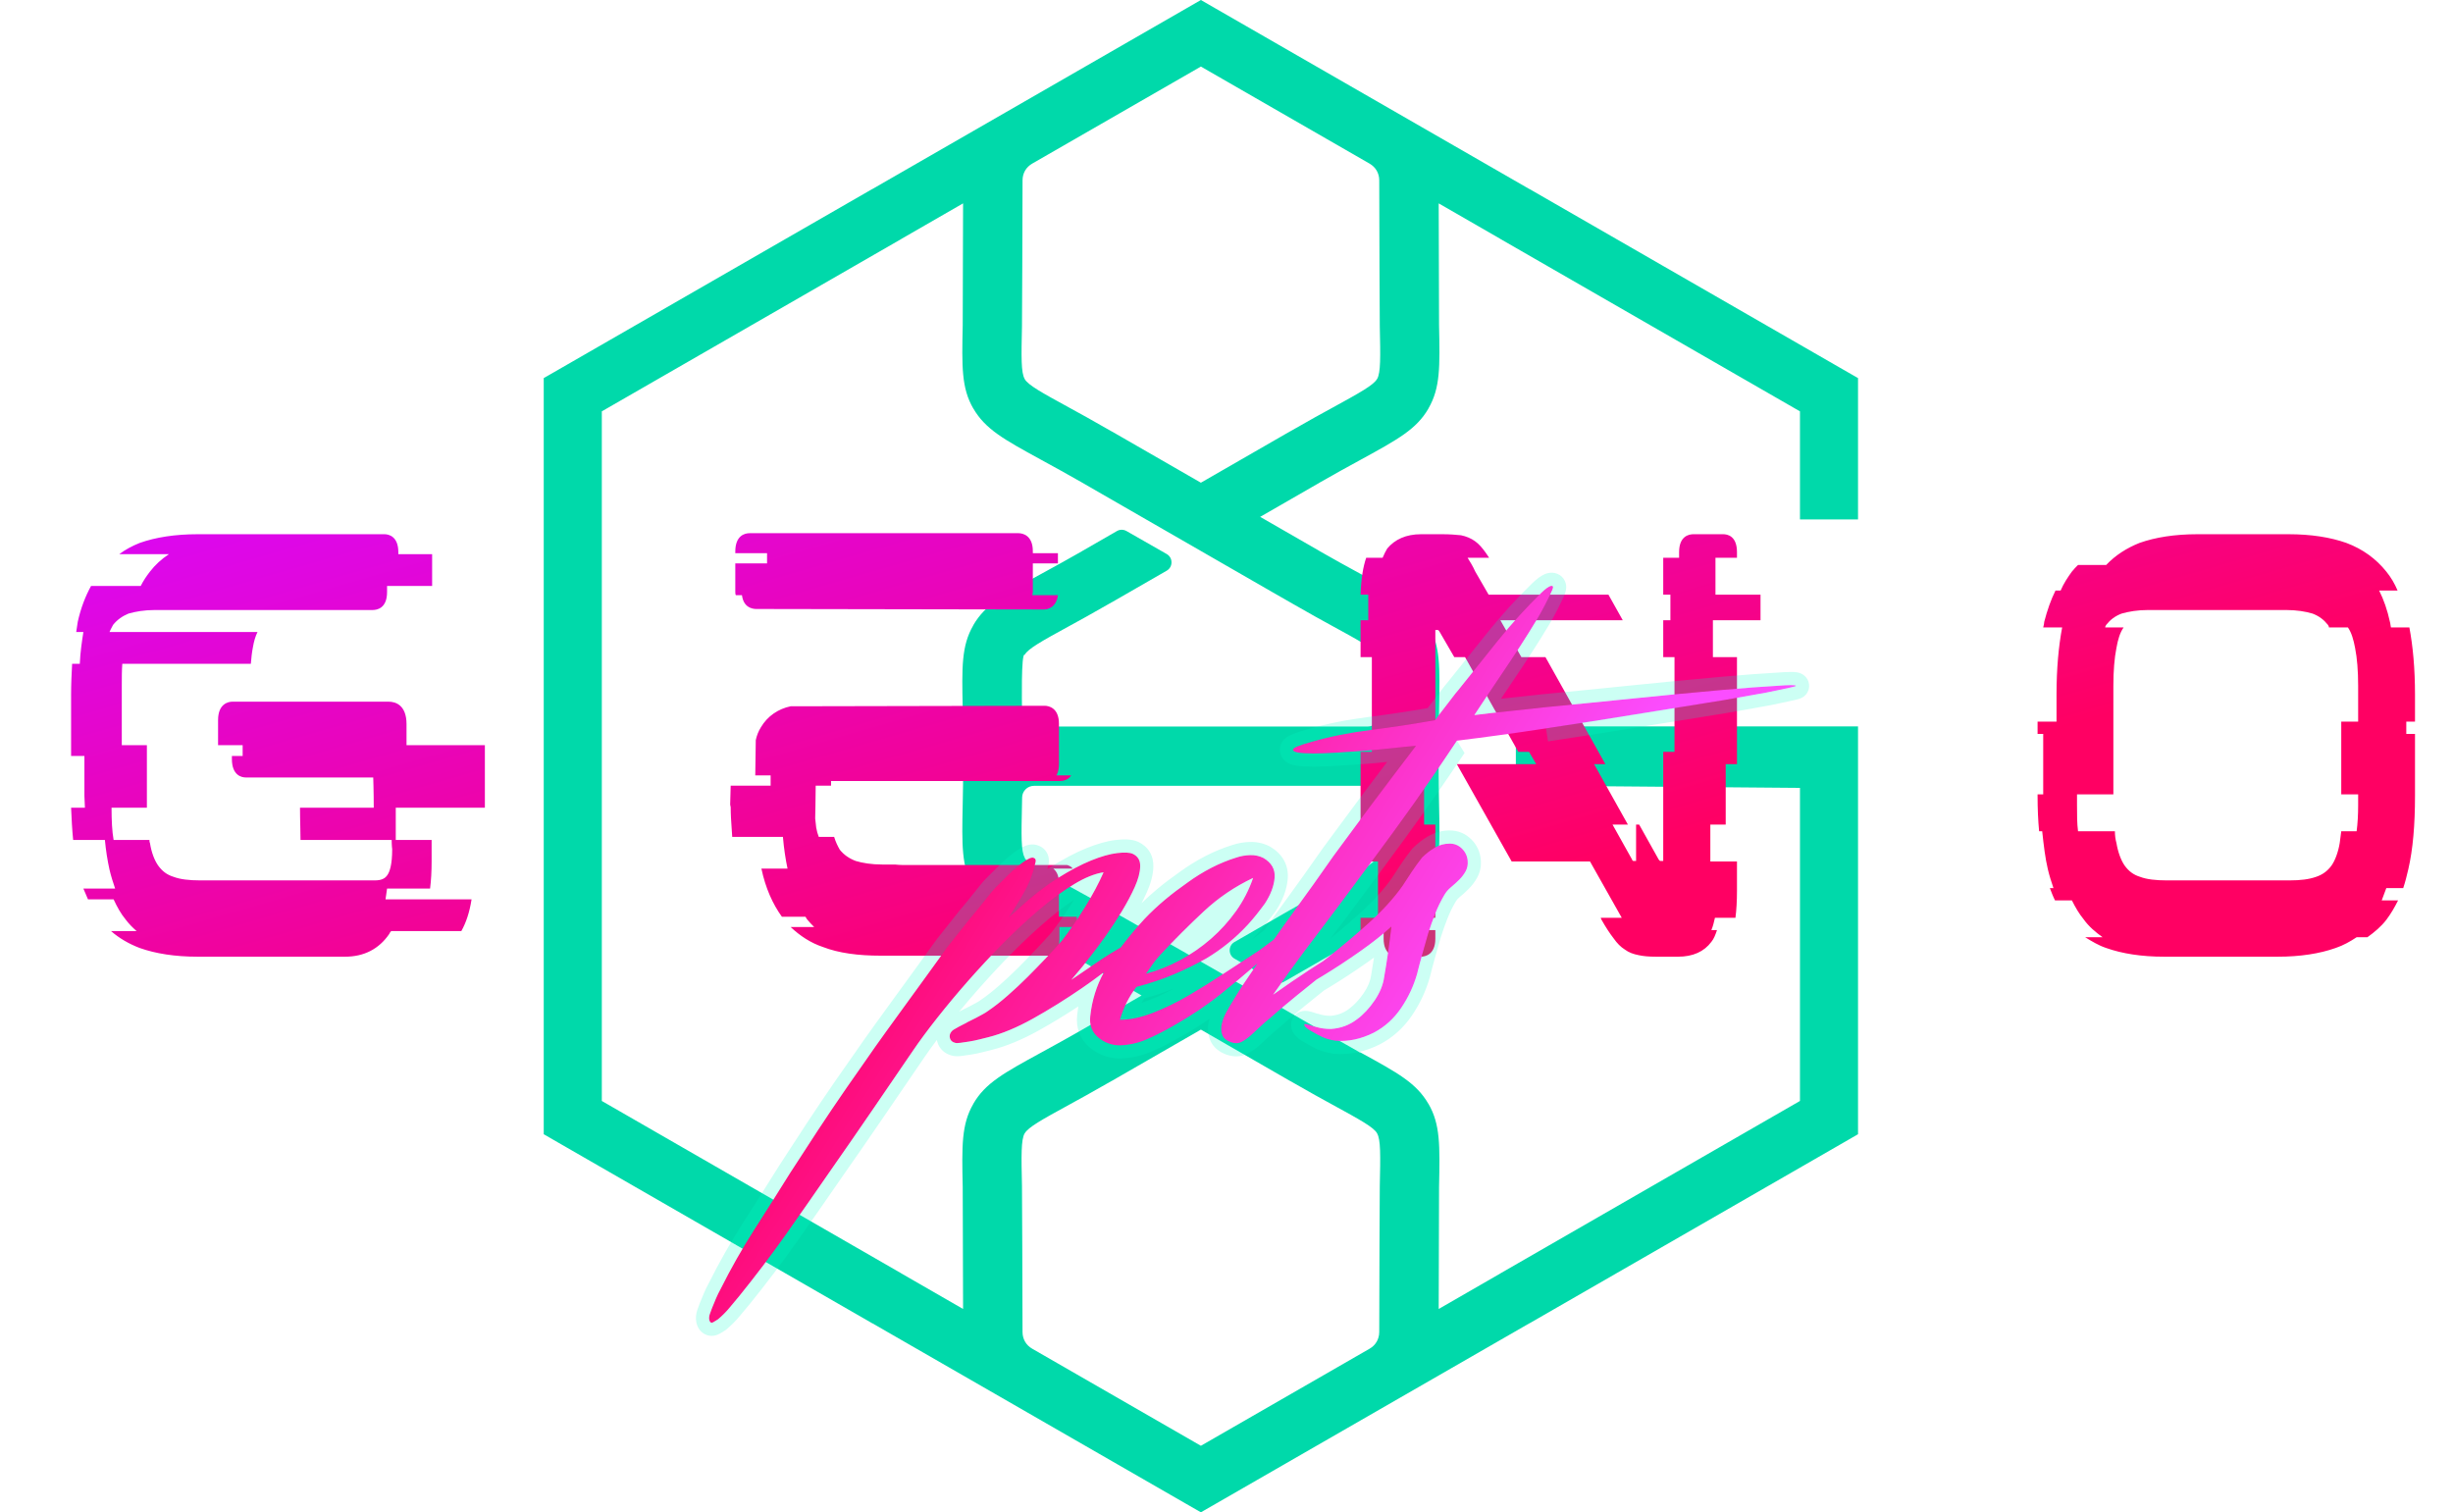 <svg width="3244" height="2000" viewBox="0 0 3244 2000" fill="none" xmlns="http://www.w3.org/2000/svg">
<path fill-rule="evenodd" clip-rule="evenodd" d="M1821.22 501.159L1821.18 501.099C1816.34 509.431 1798.35 519.311 1762.5 538.973C1748.74 546.47 1732.59 555.328 1706.05 570.562H1705.94L1588.13 638.375H1588.12L1470.31 570.562H1470.18C1444.11 555.567 1427.6 546.49 1413.84 538.983C1377.83 519.282 1359.78 509.401 1355.08 501.258V501.099C1350.25 492.748 1350.63 472.322 1351.52 431.568C1351.78 419.185 1352.1 295.842 1352.28 238.375C1352.32 229.03 1356.94 221.047 1365.07 216.36L1588.13 88.021L1811.17 216.36C1819.3 221.047 1823.93 229.03 1824 238.375C1824.15 296.03 1824.46 419.175 1824.72 431.518C1825.59 472.193 1826.02 492.699 1821.22 501.159ZM1681.71 782.543L1708.87 798.074V798.093C1733.32 812.155 1749.14 820.863 1762.39 828.083C1798.43 847.784 1816.46 857.674 1821.18 865.808V865.967C1826.02 874.298 1825.59 894.744 1824.72 935.528L1824.5 945.448C1824.36 953.958 1817.39 960.821 1808.83 960.821H1367.41C1358.87 960.821 1351.88 953.958 1351.72 945.448L1351.52 935.528C1351.49 934.238 1350.23 862.313 1355.08 865.967C1359.92 857.635 1377.9 847.755 1413.77 828.113C1427.49 820.615 1443.66 811.777 1470.18 796.514H1470.31L1542.88 754.758C1546.94 752.375 1549.27 748.362 1549.27 743.666C1549.25 739.009 1546.9 734.977 1542.83 732.633L1489.78 702.327C1485.71 700.022 1481.07 700.022 1477.02 702.356L1431 728.84L1431.03 728.89C1413.97 738.72 1393.31 750.042 1375.97 759.525C1327.32 786.127 1302.95 799.533 1287.16 826.782V826.95C1271.44 854.119 1272 881.806 1273.16 937.057C1273.44 951.098 1273.82 967.672 1273.82 1000.03C1273.82 1032.37 1273.44 1048.96 1273.16 1062.99C1272 1118.36 1271.42 1146.08 1287.16 1173.26H1287.22C1303.16 1200.65 1327.49 1214 1376.03 1240.58C1393.33 1250 1413.57 1261.12 1431.03 1271.13L1431 1271.2L1509.69 1316.52L1431 1361.84H1431.03C1413.97 1371.7 1393.31 1383.01 1375.97 1392.52C1327.32 1419.08 1302.95 1432.47 1287.16 1459.76V1459.9C1271.44 1487.11 1272 1514.8 1273.16 1570.05C1273.31 1577.9 1273.51 1667.17 1273.64 1731.1L1191.95 1684.06L1192.01 1684.02L795.878 1456.01V1000.03V544.008L1192.01 316.039L1191.95 315.99L1273.64 268.96C1273.51 332.008 1273.31 422.064 1273.16 430.039C1272 485.41 1271.42 513.105 1287.16 540.305L1287.22 540.284C1303.16 567.682 1327.49 581.028 1376.03 607.601C1393.33 617.045 1413.57 628.157 1431.03 638.197L1431 638.216C1514.71 686.428 1598.04 734.401 1681.71 782.543ZM1705.94 1429.49H1706.05C1732.12 1444.49 1748.66 1453.57 1762.39 1461.06C1798.43 1480.78 1816.45 1490.64 1821.18 1498.78V1498.92C1826.02 1507.27 1825.59 1527.72 1824.72 1568.47C1824.46 1580.68 1824.15 1702.16 1824 1761.66C1823.93 1770.99 1819.3 1779.01 1811.21 1783.66L1588.13 1912.03L1365.07 1783.66C1356.94 1779.01 1352.3 1770.99 1352.25 1761.66C1352.08 1702.16 1351.78 1580.71 1351.52 1568.54C1350.63 1527.87 1350.25 1507.34 1355.03 1498.89L1355.08 1498.92C1359.92 1490.61 1377.9 1480.71 1413.77 1461.06C1427.49 1453.57 1443.66 1444.71 1470.18 1429.49H1470.31L1588.13 1361.66L1705.94 1429.49ZM2437.95 488.985L2022.66 249.964H2022.48L1607.17 10.982L1588.13 0L1569.06 10.982L1153.76 249.964H1153.59L738.273 488.985L719.074 500.018V522.012V1000.03V1478.05V1500L738.273 1511.09L1153.59 1750.08H1153.76L1569.06 1989.06L1588.13 2000L1607.17 1989.06L2022.48 1750.08H2022.66L2437.95 1511.09L2457.17 1500V1478.05V1041.98V960.668H2004.65V1038.83L2380.39 1041.98V1456.01L1984.24 1684.02L1984.28 1684.06L1902.62 1731.1C1902.73 1667.17 1902.94 1577.83 1903.09 1569.98C1904.25 1514.62 1904.82 1486.93 1889.07 1459.76H1889C1873.08 1432.37 1848.77 1419.01 1800.23 1392.44L1798.79 1391.68L1798.64 1392.01L1780.73 1381.78L1780.7 1381.75L1779.83 1381.29C1768.12 1374.8 1756.14 1368.11 1745.23 1361.84H1745.27L1680.84 1324.73L1479.11 1209.54L1479.53 1208.86L1470.31 1203.53H1470.18C1444.11 1188.55 1427.6 1179.48 1413.84 1171.96C1408.03 1168.76 1355.08 1141.03 1355.08 1134.05C1350.25 1125.74 1350.63 1105.3 1351.52 1064.51L1351.72 1054.57C1351.88 1046.08 1358.87 1039.24 1367.41 1039.24H1808.83C1817.39 1039.24 1824.35 1046.08 1824.5 1054.57L1824.72 1064.51C1825.59 1105.15 1826.02 1125.63 1821.22 1134.12L1821.18 1134.05C1816.34 1142.4 1798.35 1152.27 1762.5 1171.93C1748.74 1179.44 1732.59 1188.26 1706.05 1203.53H1705.94L1632.62 1245.76C1628.55 1248.09 1626.24 1252.12 1626.24 1256.8C1626.24 1261.49 1628.62 1265.52 1632.66 1267.85L1685.75 1298.13C1689.8 1300.47 1694.42 1300.47 1698.46 1298.13L1745.27 1271.2L1745.23 1271.13C1762.24 1261.34 1782.94 1250 1800.27 1240.54C1848.91 1213.89 1873.29 1200.51 1889.07 1173.26V1173.15C1904.82 1145.93 1904.25 1118.21 1903.09 1062.99C1902.8 1048.88 1902.44 1032.37 1902.44 1000.03C1902.44 967.663 1902.8 951.079 1903.09 937.048C1904.25 881.666 1904.82 853.96 1889.07 826.782H1889C1873.08 799.394 1848.77 786.038 1800.23 759.475C1782.9 750.041 1762.68 738.928 1745.23 728.889L1745.27 728.84L1666.53 683.538L1745.27 638.216L1745.23 638.197C1762.24 628.346 1782.94 617.045 1800.27 607.562C1848.91 580.939 1873.29 567.552 1889.07 540.304V540.156C1904.82 512.946 1904.25 485.242 1903.09 430.008C1902.94 422.055 1902.73 332.057 1902.62 268.97L1984.28 315.99L1984.24 316.039L2380.39 544.008V686.931H2457.17V522.012V500.018L2437.95 488.985Z" fill="#00D9AA"/>
<path fill-rule="evenodd" clip-rule="evenodd" d="M981.204 787.092C983.236 803.346 994.749 805.378 1000.17 805.378L1380.78 806.055C1385.52 806.055 1397.03 803.346 1399.06 787.092H1365.2C1365.2 786.483 1365.34 785.874 1365.49 785.204C1365.67 784.383 1365.88 783.47 1365.88 782.351V745.103H1399.06V731.558H1365.88V728.849C1365.88 707.855 1352.33 705.146 1346.91 705.146H991.362C985.267 705.146 972.4 707.855 972.4 729.527V731.558H1014.39V745.103H972.4V782.351C972.4 783.706 972.4 785.738 973.077 787.092H981.204ZM641.229 985.523H537.612V957.756C537.612 932.021 522.712 927.957 513.908 927.957H307.35C301.932 927.957 288.387 930.666 288.387 952.338V985.523H320.895V999.745H306.673V1003.81C306.673 1025.48 319.54 1028.19 324.958 1028.19H475.983H493.591C493.591 1028.19 494.268 1047.15 494.268 1068.15H396.746C396.746 1076.64 396.947 1085.33 397.13 1093.24V1093.24V1093.24V1093.24V1093.24C397.283 1099.84 397.423 1105.88 397.423 1110.81H517.972C517.972 1118.26 518.649 1123 518.649 1123C518.649 1144 515.263 1152.8 512.554 1156.86C509.168 1162.28 503.75 1164.31 495.623 1164.31H454.311H305.996H264.684C250.462 1164.31 238.272 1162.96 229.468 1159.57C220.663 1156.86 214.568 1152.12 209.15 1144.67C204.41 1137.9 200.346 1127.74 198.314 1114.88C197.637 1113.52 197.637 1112.17 197.637 1110.81H150.23C148.199 1099.3 147.521 1085.08 147.521 1068.15H194.251V1064.08V985.523H161.066V906.963C161.066 896.127 161.066 886.646 161.744 877.842H331.731C332.408 869.715 333.085 862.942 334.44 856.17C335.794 848.043 337.826 841.271 340.535 835.853H144.813C145.738 833.539 146.98 831.225 148.106 829.127L148.106 829.126C148.628 828.154 149.124 827.229 149.553 826.371C154.971 819.599 161.744 814.858 169.87 811.472C179.352 808.763 190.865 806.731 205.087 806.731H264.684H492.914C498.332 806.731 511.877 804.7 511.877 783.028V774.901H571.474V732.912H526.776V730.203C526.776 709.209 513.908 706.5 508.49 706.5H261.298C231.499 706.5 205.764 710.563 184.77 718.013C174.611 722.076 165.807 726.817 157.68 732.912H223.372C213.891 739.007 205.087 747.134 198.314 755.938C193.574 762.034 189.51 768.129 186.124 774.901H120.432C112.982 788.446 106.887 804.022 102.824 822.308C102.146 826.371 101.469 831.112 100.792 835.853H110.273C108.242 848.72 106.21 862.265 105.533 877.842H95.374C94.697 890.709 94.019 904.254 94.019 918.476V999.745H111.628V1052.57C111.628 1055.37 111.809 1058.17 111.983 1060.87C112.147 1063.41 112.305 1065.85 112.305 1068.15H94.019C94.697 1083.72 95.374 1097.27 96.728 1110.81H138.717C140.072 1125.03 142.104 1137.9 144.813 1150.09C146.844 1158.9 149.553 1167.02 152.262 1175.15L152.262 1175.15H110.273L116.368 1189.37H150.23C154.971 1199.53 159.712 1208.33 166.484 1216.46C170.548 1221.88 175.288 1226.62 180.706 1231.36H146.844C157.68 1240.84 170.548 1248.29 184.77 1253.71C205.764 1261.16 231.499 1265.22 261.298 1265.22H456.343C481.401 1265.22 501.041 1255.06 514.586 1235.42C515.263 1234.07 515.94 1232.72 517.294 1231.36H610.076C616.172 1220.52 620.912 1206.98 623.621 1189.37H509.845L511.877 1175.15H568.765C570.119 1164.31 570.796 1152.8 570.796 1139.26V1110.81H523.39V1068.15H641.229V985.523ZM1392.97 1148.74C1397.03 1152.12 1400.42 1157.54 1400.42 1167.7V1212.4H1424.12V1225.94H1401.09V1241.52C1401.09 1256.42 1394.32 1261.84 1388.23 1263.87H1164.74C1134.94 1263.87 1109.2 1260.48 1088.21 1252.36C1071.95 1246.94 1057.73 1237.46 1045.54 1225.94H1076.69L1076.69 1225.94C1073.31 1222.56 1070.6 1219.85 1067.89 1216.46C1067.1 1215.67 1066.54 1214.64 1066.07 1213.79C1065.74 1213.19 1065.46 1212.68 1065.18 1212.4H1034.03C1021.84 1195.47 1012.36 1174.47 1006.94 1148.74H1041.48C1038.77 1135.87 1036.74 1122.33 1035.38 1106.75H968.336C968.131 1103.06 967.865 1099.31 967.592 1095.48V1095.48V1095.48C966.964 1086.65 966.305 1077.39 966.305 1067.47L965.627 1064.08L966.305 1039.02H1019.13V1025.48H998.812L999.489 978.75C1000.84 972.655 1002.88 967.237 1006.26 961.819C1015.07 946.92 1029.29 937.439 1045.54 934.053L1381.45 933.375C1386.87 933.375 1400.42 936.084 1400.42 957.079V1010.58C1400.42 1017.35 1399.06 1022.09 1397.03 1025.48H1416.67C1412.61 1031.58 1405.83 1032.93 1401.77 1032.93H1099.04V1039.02H1078.73C1078.73 1051.89 1078.05 1082.37 1078.05 1082.37C1078.39 1084.4 1078.56 1086.43 1078.73 1088.46C1078.9 1090.5 1079.07 1092.53 1079.4 1094.56C1080.08 1098.62 1081.44 1103.36 1082.79 1106.75H1103.11C1105.14 1113.52 1107.85 1118.94 1110.56 1123.68C1115.97 1130.45 1122.75 1135.19 1131.55 1138.58C1140.36 1141.29 1152.55 1143.32 1166.77 1143.32H1183.7C1189.12 1144 1195.21 1144 1201.31 1144H1411.25C1413.96 1144.67 1416.67 1146.03 1418.7 1148.74H1392.97ZM2297.08 737.653H2268.64V786.414H2328.23V820.276H2265.25V869.037H2297.08V1010.58H2282.18V1090.49H2261.86V1139.26H2297.08V1177.86C2297.08 1191.4 2296.4 1203.59 2295.05 1213.75H2267.96C2266.61 1219.85 2265.25 1225.27 2263.22 1230.01H2270.67C2268.64 1236.1 2266.61 1241.52 2263.22 1245.58C2253.74 1258.45 2238.84 1265.22 2219.2 1265.22H2190.08C2180.6 1265.22 2173.15 1264.55 2167.05 1263.19C2160.28 1261.84 2154.18 1259.8 2148.77 1255.74C2143.35 1252.36 2138.61 1247.61 2133.87 1240.84C2129.13 1234.75 2123.71 1226.62 2117.61 1215.78L2116.94 1213.75H2144.7L2102.71 1139.26H1999.1L1926.63 1010.58H2031.6L2022.12 994.327H2007.9L1937.47 869.037H1923.24L1903.6 835.175C1902.25 833.144 1901.57 833.144 1901.57 833.144H1898.19V834.498V1010.58H1883.29V1090.49H1898.19V1213.75H1873.81V1230.01H1898.19V1241.52C1898.19 1262.51 1884.64 1265.22 1879.22 1265.22H1849.43C1843.33 1265.22 1829.79 1262.51 1829.79 1241.52V1230.01H1799.31V1213.75H1822.34V1139.26H1799.31V994.327H1814.21V869.037H1799.31V820.276H1809.47V793.864V786.414H1799.31C1799.99 765.42 1802.7 749.166 1806.76 737.653H1828.43C1830.46 732.912 1832.49 728.849 1834.53 725.463C1844.68 713.272 1859.58 706.5 1879.22 706.5H1907.67C1917.15 706.5 1925.28 707.177 1932.05 707.854C1938.82 709.209 1945.59 711.918 1951.01 715.981C1955.75 719.367 1960.49 724.785 1965.23 731.558L1969.3 737.653H1940.85C1944.24 743.071 1947.63 748.489 1951.01 755.938L1968.62 786.414H2127.09L2146.06 820.276H1984.2L2011.96 869.037H2043.79L2123.03 1010.58H2108.13L2152.83 1090.49H2132.51L2158.25 1136.55C2158.92 1138.58 2159.6 1138.58 2160.28 1138.58H2163.66V1137.22V1090.49H2167.73L2193.46 1136.55C2194.82 1138.58 2195.5 1138.58 2195.5 1138.58H2199.56V1137.22V994.327H2214.46V869.037H2199.56V820.276H2209.04V786.414H2199.56V737.653H2220.55V730.203C2220.55 708.532 2234.1 706.5 2239.52 706.5H2278.8C2284.21 706.5 2297.08 708.532 2297.08 730.203V737.653ZM3182.23 954.37V970.623H3193.75V1052.57C3193.75 1090.49 3191.04 1123 3184.94 1149.41C3182.91 1158.22 3180.88 1166.35 3178.17 1174.47H3155.82L3149.73 1190.73H3171.4C3166.66 1200.21 3161.92 1208.33 3155.82 1216.46C3149.05 1225.27 3140.24 1232.72 3130.76 1239.49H3116.54C3108.41 1244.91 3098.93 1250.32 3088.77 1253.71C3067.78 1261.16 3042.04 1265.22 3012.25 1265.22H2861.9C2832.1 1265.22 2806.37 1261.16 2785.37 1253.71C2775.21 1250.32 2766.41 1244.91 2757.6 1239.49H2780.63C2771.15 1232.72 2762.34 1225.27 2755.57 1215.78C2749.48 1208.33 2744.74 1200.21 2740 1190.73H2717.65C2714.94 1185.31 2712.91 1179.89 2710.87 1174.47H2715.62C2712.91 1166.35 2710.2 1158.22 2708.17 1149.41C2704.78 1135.19 2702.75 1118.26 2700.72 1099.3H2696.65C2695.3 1085.08 2694.62 1069.5 2694.62 1052.57V1050.54H2702.07V970.623H2694.62V954.37H2719.68V918.476C2719.68 884.614 2722.39 854.815 2727.13 829.758H2702.07C2702.75 827.049 2703.43 824.34 2703.43 822.308C2707.49 806.731 2712.23 793.187 2718.32 780.996H2725.1C2729.16 771.515 2734.58 763.388 2740 755.938C2742.7 752.552 2745.41 749.843 2748.12 747.134H2785.37C2797.56 734.267 2812.46 724.785 2829.39 718.013C2850.39 710.563 2876.12 706.5 2905.92 706.5H3026.47C3056.27 706.5 3082 710.563 3103 718.013C3124.67 726.14 3142.28 739.007 3155.82 755.938C3161.92 763.388 3166.66 771.515 3170.72 780.996H3146.34C3152.44 793.187 3157.18 806.731 3160.56 822.308C3160.92 823.387 3161.09 824.657 3161.27 826.017C3161.43 827.217 3161.6 828.487 3161.92 829.758H3186.3C3191.04 854.815 3193.75 884.614 3193.75 918.476V954.37H3182.23ZM3114.51 856.847C3117.22 870.392 3118.57 887.323 3118.57 906.963V954.37H3096.22V1050.54H3118.57V1064.76C3118.57 1077.63 3117.9 1089.14 3116.54 1099.3H3096.22C3095.55 1104.72 3094.87 1110.14 3094.19 1114.88C3092.16 1127.07 3088.1 1137.9 3083.36 1144.67C3077.94 1152.12 3071.17 1156.86 3063.04 1159.57C3053.56 1162.96 3042.05 1164.31 3027.82 1164.31H3023.08H2870.03H2865.29C2851.06 1164.31 2838.87 1162.96 2830.07 1159.57C2821.27 1156.86 2815.17 1152.12 2809.75 1144.67C2805.01 1137.9 2800.95 1127.07 2798.92 1114.88C2797.56 1110.14 2796.88 1104.72 2796.88 1099.3H2748.12C2746.77 1089.14 2746.77 1077.63 2746.77 1064.76V1050.54H2794.85V906.963C2794.85 887.323 2796.21 870.392 2798.92 856.847C2800.95 845.334 2803.66 836.53 2808.4 829.758H2784.02C2784.02 828.766 2784.38 828.138 2784.84 827.341C2785.01 827.049 2785.19 826.735 2785.37 826.372C2790.79 819.599 2796.88 814.859 2805.69 811.472C2815.17 808.763 2826.68 806.732 2840.91 806.732H2865.29H2998.7H3023.08C3037.3 806.732 3049.5 808.763 3058.3 811.472C3067.1 814.859 3073.2 819.599 3078.62 826.372C3078.8 826.735 3078.98 827.049 3079.15 827.341C3079.61 828.138 3079.97 828.766 3079.97 829.758H3105.03C3109.77 836.53 3112.48 846.012 3114.51 856.847Z" fill="url(#paint0_linear_375_602)"/>
<path fill-rule="evenodd" clip-rule="evenodd" d="M2317.85 909.1C2329.84 908.22 2340.06 907.543 2348.67 907.069C2366.27 905.714 2375.08 905.714 2375.08 907.069C2375.55 907.543 2366.95 909.575 2349.34 913.164C2341.22 914.992 2331.19 916.889 2319.21 918.92C2307.22 920.952 2293.81 923.323 2278.91 926.031C2239.16 932.33 2200.69 938.56 2163.44 944.656C2126.19 950.751 2086.57 956.981 2044.59 963.28C2023.79 966.463 2003.61 969.375 1983.97 972.084C1964.33 974.793 1945.23 977.299 1926.75 979.533C1913.2 999.851 1901.15 1017.66 1890.51 1033.04C1879.88 1048.41 1872.77 1058.57 1869.18 1063.51C1852.45 1087.01 1835.66 1110.11 1818.73 1132.93C1806.54 1149.36 1794.28 1165.82 1781.98 1182.34C1777.19 1188.77 1772.4 1195.22 1767.59 1201.67C1753.17 1220.63 1738.95 1239.46 1724.93 1258.22C1710.91 1276.98 1697.16 1296.01 1683.62 1315.44C1699.4 1304.2 1715.45 1293.23 1731.7 1282.6C1735.25 1280.24 1738.91 1277.94 1742.55 1275.64C1744.88 1274.17 1747.21 1272.7 1749.51 1271.22C1750.53 1270.48 1751.41 1269.8 1752.36 1269.05C1770.64 1254.83 1789.4 1239.12 1808.57 1221.99C1827.73 1204.85 1843.24 1187.92 1854.96 1171.19C1859.02 1164.89 1863.08 1158.66 1867.15 1152.57C1871.21 1146.47 1875.75 1140.24 1880.69 1133.94C1885.64 1129 1891.19 1124.73 1897.29 1121.08C1903.38 1117.49 1910.02 1115.66 1917.26 1115.66C1923.56 1115.66 1928.98 1117.89 1933.52 1122.43C1938.06 1126.97 1940.49 1132.39 1940.97 1138.68C1941.37 1143.63 1940.49 1148.17 1938.26 1152.23C1936.02 1156.29 1933.18 1160.02 1929.79 1163.4C1926.41 1166.79 1922.82 1170.04 1918.96 1173.22C1915.1 1176.41 1912.05 1180 1909.81 1184.06C1905.28 1191.71 1901.35 1199.84 1897.96 1208.44C1894.58 1217.04 1891.53 1225.57 1888.82 1234.18C1887.24 1239.71 1885.7 1245.14 1884.2 1250.44C1883.13 1254.22 1882.07 1257.94 1881.03 1261.6C1878.53 1270.41 1876.16 1279.35 1873.92 1288.35C1869.38 1304.13 1862.41 1319.03 1852.93 1333.05C1843.44 1347.07 1831.46 1357.91 1817.03 1365.56C1799.9 1374.16 1782.97 1377.75 1766.24 1376.4C1757.23 1375.04 1749.78 1372.6 1743.89 1368.95C1743.48 1368.95 1742.06 1368.27 1739.83 1366.91C1737.59 1365.56 1735.22 1364.21 1732.72 1362.85C1730.21 1361.5 1728.18 1360.01 1726.62 1358.45C1725.06 1356.89 1724.45 1355.6 1724.93 1354.72C1725.4 1353.84 1727.84 1354.18 1732.38 1355.74C1736.91 1357.3 1739.62 1358.11 1740.5 1358.11C1746.4 1359.94 1752.9 1360.82 1760.14 1360.82C1773.22 1359.94 1784.73 1355.6 1794.68 1347.95C1803.28 1341.65 1811.01 1333.26 1818.05 1322.89C1825.02 1312.53 1829.22 1302.17 1830.58 1291.74C1832.41 1281.38 1834.1 1270.61 1835.66 1259.57C1837.21 1248.53 1838.7 1237.09 1840.06 1225.37C1828.75 1235.73 1814.8 1246.84 1798.07 1258.56C1781.34 1270.27 1765.02 1281.04 1748.97 1290.73C1746.19 1292.42 1743.62 1293.98 1740.98 1295.53C1736.71 1298.95 1732.46 1302.39 1728.21 1305.83C1723.96 1309.26 1719.71 1312.7 1715.45 1316.12C1703.73 1325.6 1691.95 1335.56 1680.23 1345.92C1675.69 1349.51 1671.29 1353.37 1667.02 1357.43C1662.76 1361.5 1658.36 1365.56 1653.82 1369.62C1650.23 1372.81 1646.37 1375.52 1642.3 1377.75C1638.24 1379.99 1633.5 1380.26 1628.08 1378.43C1621.78 1376.19 1617.79 1372.81 1616.23 1368.27C1614.67 1363.73 1614.54 1358.79 1615.89 1353.37C1617.25 1347.95 1619.41 1342.67 1622.33 1337.45C1625.24 1332.24 1627.88 1327.91 1630.11 1324.25C1634.65 1316.6 1639.12 1309.35 1643.66 1302.58C1648.2 1295.8 1652.94 1288.83 1657.88 1281.58C1658.69 1280.36 1659.52 1279.16 1660.35 1277.96C1661.18 1276.76 1662.01 1275.56 1662.82 1274.34C1646.84 1288.15 1630.52 1301.83 1613.86 1315.11C1594.9 1330.21 1574.11 1344.09 1551.55 1356.76C1540.72 1363.05 1529.41 1368.81 1517.69 1374.03C1505.98 1379.24 1493.79 1382.02 1481.12 1382.49C1470.29 1382.49 1460.67 1378.97 1452.34 1371.99C1444.01 1365.02 1440.49 1355.6 1441.84 1343.89C1444.08 1322.83 1450.17 1303.46 1459.92 1285.71C1450.37 1292.96 1440.76 1300 1431.01 1306.64C1409.33 1321.54 1387.8 1334.95 1366.33 1346.94C1344.86 1358.92 1325.15 1367.12 1307.07 1371.66C1303.48 1372.6 1299.42 1373.62 1294.88 1374.7C1290.34 1375.85 1285.94 1376.73 1281.67 1377.41C1277.41 1378.09 1273.55 1378.63 1270.16 1379.1C1266.77 1379.58 1264.4 1379.58 1263.05 1379.1C1259.46 1378.22 1257.16 1376.19 1256.28 1373.01C1255.4 1369.83 1256.07 1366.91 1258.31 1364.21C1259.19 1362.85 1262.24 1360.82 1267.45 1358.11C1268.88 1357.37 1270.17 1356.7 1271.34 1356.09C1274.43 1354.47 1276.62 1353.33 1277.95 1352.69C1278.42 1352.29 1279.85 1351.47 1282.35 1350.32C1284.86 1349.17 1287.57 1347.82 1290.48 1346.26C1291.93 1345.48 1293.41 1344.68 1294.88 1343.89C1296.35 1343.09 1297.83 1342.3 1299.28 1341.52C1302.19 1339.96 1304.56 1338.47 1306.39 1337.12C1314.99 1331.29 1323.8 1324.38 1332.81 1316.46C1341.81 1308.54 1350.55 1300.41 1358.88 1292.08C1367.21 1283.75 1375.34 1275.35 1383.26 1267.02C1391.18 1258.69 1398.29 1250.9 1404.59 1243.66C1414.96 1230.11 1425.11 1215.35 1435.07 1199.3C1445.02 1183.25 1453.15 1168.01 1459.45 1153.58C1447.73 1155.41 1434.6 1160.7 1420.17 1169.5C1405.74 1178.3 1390.57 1189.34 1374.79 1202.68C1359.02 1216.03 1342.96 1230.92 1326.71 1247.38C1310.46 1263.84 1295.02 1280.5 1280.32 1297.16C1265.62 1313.89 1252.01 1330.21 1239.35 1346.26C1226.68 1362.31 1216.12 1376.6 1207.52 1389.26C1189.03 1416.35 1170.74 1443.1 1152.66 1469.52C1134.58 1495.93 1116.09 1522.68 1097.13 1549.77C1078.16 1577.27 1058.86 1604.96 1039.22 1632.73C1019.58 1660.5 999.13 1687.45 977.932 1713.66C975.663 1716.37 973.412 1719.08 971.16 1721.79C968.908 1724.5 966.656 1727.21 964.387 1729.92C959.85 1735.33 954.906 1740.28 949.488 1744.81C948.134 1745.69 946.102 1746.98 943.393 1748.54C940.684 1750.1 938.855 1749.08 937.975 1745.49C937.501 1743.26 937.772 1740.75 938.652 1738.04C939.533 1735.33 940.481 1732.83 941.361 1730.59L941.894 1729.27C943.534 1725.2 945.129 1721.24 946.779 1717.39C948.608 1713.12 950.639 1708.92 952.874 1704.86C966.419 1677.77 981.183 1651.69 997.233 1626.64C1013.28 1601.58 1029.2 1576.38 1044.98 1551.12C1057.17 1532.16 1069.36 1513.47 1081.55 1494.91C1093.74 1476.36 1106.4 1457.66 1119.48 1438.7C1126.25 1429.22 1134.17 1417.91 1143.18 1404.84C1152.19 1391.77 1161.67 1378.29 1171.62 1364.54C1181.58 1350.8 1191.4 1337.25 1201.08 1323.91C1204.71 1318.91 1208.21 1314.11 1211.56 1309.51C1217.16 1301.82 1222.37 1294.67 1227.16 1288.02C1234.37 1278 1242.42 1266.9 1251.26 1254.71L1252.89 1252.46C1257.17 1247.06 1261.3 1241.84 1265.29 1236.82C1270.94 1229.68 1276.29 1222.93 1281.34 1216.57C1288.99 1207.56 1296.1 1198.82 1302.67 1190.49C1309.24 1182.16 1313.64 1176.81 1315.87 1174.58L1321.63 1168.82L1333.14 1157.31C1337.41 1153.04 1342.08 1148.84 1347.03 1144.78C1351.97 1140.72 1356.31 1137.8 1359.9 1135.98C1363.08 1134.15 1365.52 1133.74 1367.35 1134.62C1369.58 1135.5 1370.26 1137.53 1369.38 1140.72C1367.55 1148.37 1365.52 1155.14 1363.28 1161.03C1361.05 1166.93 1358.41 1172.55 1355.49 1177.96C1352.58 1183.38 1349.4 1188.8 1346.01 1194.22C1344.94 1195.93 1343.81 1197.74 1342.63 1199.64C1340.08 1203.75 1337.26 1208.27 1334.16 1213.18C1336.4 1210.95 1338.56 1208.98 1340.59 1207.42C1342.63 1205.87 1344.52 1204.17 1346.35 1202.35C1364.43 1185.69 1381.7 1172.14 1398.16 1161.71C1414.62 1151.35 1429.52 1143.43 1442.86 1138.01C1456.2 1132.59 1467.71 1129.34 1477.4 1128.19C1487.08 1127.04 1493.99 1127.37 1498.05 1129.2C1504.82 1132.39 1508.08 1137.87 1507.87 1145.8C1507.67 1153.72 1505.3 1162.73 1500.76 1172.89C1496.22 1183.04 1490.47 1193.88 1483.49 1205.39C1476.52 1216.91 1469.41 1227.74 1462.16 1237.9C1454.91 1248.06 1448.41 1256.86 1442.52 1264.31C1440.21 1267.24 1438.22 1269.76 1436.54 1271.89C1433.95 1275.18 1432.12 1277.52 1431.01 1278.87L1416.78 1295.8C1429.85 1286.8 1442.99 1277.86 1456.06 1269.05C1464.46 1263.43 1473.2 1258.08 1482.14 1252.94C1491.96 1239.93 1502.45 1227.27 1513.63 1215.21C1522.23 1206.21 1531.24 1197.74 1540.72 1189.82C1550.2 1181.89 1560.16 1174.38 1570.52 1167.13C1580.47 1159.88 1590.83 1153.45 1601.67 1147.83C1612.51 1142.21 1623.82 1137.53 1635.53 1133.94C1640.95 1132.12 1646.84 1131.1 1653.14 1130.9C1659.44 1130.69 1665.33 1131.91 1670.75 1134.62C1681.58 1140.92 1686.53 1149.66 1685.65 1160.7C1684.77 1171.73 1680.43 1183.18 1672.78 1194.9C1669.19 1199.84 1665.53 1204.58 1661.94 1209.12C1658.36 1213.66 1654.49 1218.13 1650.43 1222.66C1634.18 1240.27 1615.89 1255.17 1595.58 1267.36C1581.15 1275.49 1566.66 1282.6 1552.23 1288.69C1537.81 1294.79 1521.28 1300.34 1502.79 1305.29C1492.84 1318.42 1485.66 1332.85 1481.12 1348.63C1494.19 1348.63 1508.69 1345.58 1524.46 1339.49C1540.24 1333.39 1556.09 1325.74 1571.87 1316.46C1587.65 1307.18 1603.23 1297.5 1618.6 1287.34C1633.97 1277.18 1647.93 1268.04 1660.59 1259.91C1661.47 1259.44 1664.45 1257.47 1669.39 1253.82C1674.13 1250.36 1679.21 1246.57 1684.56 1242.51C1693.1 1230.32 1701.7 1218.26 1710.37 1206.41C1728.18 1182.03 1745.92 1157.17 1763.53 1131.91C1766.42 1127.95 1769.91 1123.23 1773.98 1117.73C1776.87 1113.82 1780.05 1109.52 1783.51 1104.82C1789.15 1097.16 1795.14 1089.09 1801.42 1080.62C1804.42 1076.59 1807.48 1072.47 1810.6 1068.25C1820.28 1055.18 1830.58 1041.5 1841.41 1027.28C1847.1 1019.82 1852.65 1012.51 1858.08 1005.36C1863.01 998.873 1867.83 992.521 1872.57 986.306C1862.2 987.186 1850.89 988.338 1838.7 989.692C1826.51 991.047 1814.32 992.198 1802.13 993.078C1789.94 993.959 1778.23 994.771 1766.92 995.449C1755.61 996.126 1745.72 996.464 1737.12 996.464C1719.04 996.464 1710.03 994.907 1710.03 991.724C1709.55 990.369 1711.59 988.812 1716.12 986.983C1720.66 985.155 1726.96 983.123 1735.09 980.888C1758.52 974.116 1784.52 968.901 1812.97 965.311C1841.41 961.722 1869.65 957.388 1897.62 952.444C1905.75 942.082 1912.52 933.278 1917.94 926.031C1923.36 918.785 1926.75 914.518 1928.1 913.164C1945.71 891.018 1963.45 868.94 1981.26 846.794C1999.07 824.649 2018.17 803.654 2038.49 783.811C2038.87 783.43 2039.73 782.656 2041.11 781.418C2041.45 781.115 2041.82 780.784 2042.21 780.425C2044.25 778.596 2046.28 777.174 2048.31 776.023C2050.34 774.872 2051.9 774.533 2053.05 775.007C2054.2 775.481 2054.07 777.242 2052.71 780.425C2046.82 793.496 2040.39 805.957 2033.41 817.673C2026.44 829.389 2018.71 841.715 2010.38 854.583C2002.05 867.45 1992.91 881.198 1982.96 895.894C1973 910.59 1961.96 927.183 1949.77 945.671C1964.2 943.843 1979.1 942.15 1994.47 940.592C2009.84 939.035 2025.42 937.341 2041.2 935.513C2083.19 931.449 2122.94 927.521 2160.39 923.661C2197.84 919.801 2236.72 916.076 2276.88 912.487C2292.25 911.132 2305.86 909.981 2317.85 909.1ZM1534.62 1262.62C1530.09 1267.56 1526.63 1271.9 1524.13 1275.49C1523.07 1277 1521.97 1278.59 1520.82 1280.26C1519.22 1282.57 1517.51 1285.05 1515.66 1287.68C1531.03 1283.62 1546 1277.66 1560.7 1269.73C1575.39 1261.81 1588.94 1252.46 1601.33 1241.63C1613.72 1230.79 1624.83 1218.6 1634.52 1205.06C1644.2 1191.51 1651.79 1176.81 1657.2 1161.03C1633.3 1172.34 1611.63 1186.97 1592.19 1205.06C1572.75 1223.14 1553.59 1242.3 1534.62 1262.62Z" fill="url(#paint1_linear_375_602)"/>
<path fill-rule="evenodd" clip-rule="evenodd" d="M2278.1 926.16C2278.37 926.117 2278.64 926.074 2278.91 926.031C2293.55 923.369 2306.75 921.034 2318.58 919.026C2318.79 918.991 2319 918.955 2319.21 918.92C2331.03 916.916 2340.94 915.045 2349.01 913.239C2349.05 913.229 2349.09 913.22 2349.14 913.21C2349.21 913.194 2349.27 913.179 2349.34 913.164C2352.39 912.543 2355.16 911.969 2357.67 911.442C2357.85 911.404 2358.02 911.367 2358.2 911.329C2358.2 911.329 2358.2 911.329 2358.2 911.329C2368.02 909.255 2373.57 907.919 2374.82 907.322C2375.05 907.213 2375.14 907.128 2375.08 907.069C2375.08 905.97 2369.28 905.762 2357.69 906.446C2355 906.605 2351.99 906.813 2348.67 907.069C2348.48 907.079 2348.29 907.089 2348.11 907.099C2348.06 907.102 2348.02 907.104 2347.98 907.107C2339.52 907.579 2329.52 908.243 2317.85 909.1C2317.75 909.108 2317.65 909.115 2317.55 909.123C2305.63 910 2292.12 911.143 2276.88 912.486C2276.84 912.49 2276.8 912.493 2276.77 912.497C2276.66 912.506 2276.56 912.515 2276.45 912.524C2257.74 914.198 2239.31 915.9 2221.17 917.632C2200.52 919.604 2180.26 921.613 2160.39 923.661C2122.94 927.521 2083.19 931.449 2041.2 935.513C2025.42 937.341 2009.84 939.034 1994.47 940.592C1987.01 941.347 1979.67 942.135 1972.43 942.954C1964.75 943.824 1957.2 944.73 1949.77 945.671C1954.12 939.068 1958.33 932.707 1962.39 926.587C1969.71 915.573 1976.56 905.341 1982.96 895.894C1992.91 881.198 2002.05 867.45 2010.38 854.582C2018.71 841.715 2026.43 829.389 2033.41 817.673C2035.31 814.477 2037.17 811.227 2039 807.923C2041.76 802.912 2044.43 797.779 2047.01 792.535C2047.03 792.489 2047.05 792.444 2047.08 792.399C2047.22 792.102 2047.37 791.805 2047.51 791.507C2047.83 790.867 2048.14 790.225 2048.45 789.582L2050.76 792.162C2050.76 792.162 2050.76 792.162 2050.76 792.162L2048.45 789.582C2048.68 789.097 2048.91 788.611 2049.14 788.124C2049.14 788.124 2049.14 788.124 2049.14 788.124C2050.06 786.195 2050.97 784.251 2051.86 782.294C2052.15 781.672 2052.43 781.049 2052.71 780.425C2054.07 777.242 2054.2 775.481 2053.05 775.007C2051.9 774.533 2050.34 774.871 2048.31 776.023C2047.56 776.449 2046.8 776.913 2046.05 777.422C2046 777.456 2045.95 777.49 2045.9 777.525C2044.67 778.363 2043.44 779.32 2042.21 780.425L2041.11 781.418C2039.73 782.656 2038.87 783.43 2038.49 783.811C2038.45 783.847 2038.42 783.883 2038.38 783.919C2033.81 788.381 2029.31 792.902 2024.86 797.481C2009.58 813.23 1995.04 829.668 1981.26 846.794C1963.45 868.94 1945.71 891.018 1928.1 913.164C1926.75 914.518 1923.36 918.785 1917.94 926.031C1912.52 933.278 1905.75 942.082 1897.62 952.444C1869.65 957.387 1841.41 961.722 1812.97 965.311C1787.2 968.563 1763.43 973.15 1741.76 979.02C1740.2 979.442 1738.65 979.871 1737.12 980.306C1736.44 980.499 1735.76 980.693 1735.09 980.888C1731.45 981.887 1728.19 982.845 1725.28 983.762C1721.68 984.898 1718.63 985.972 1716.12 986.983C1711.59 988.811 1709.55 990.369 1710.03 991.724C1710.03 993.62 1713.23 994.939 1719.63 995.696C1721.64 995.933 1723.97 996.115 1726.61 996.242C1729.68 996.39 1733.18 996.464 1737.12 996.464C1737.86 996.464 1738.61 996.462 1739.37 996.457C1739.44 996.456 1739.51 996.456 1739.59 996.455C1741.1 996.444 1742.65 996.423 1744.24 996.393C1751.07 996.261 1758.61 995.946 1766.92 995.448C1778.23 994.771 1789.94 993.958 1802.13 993.078C1814.32 992.198 1826.51 991.046 1838.7 989.692C1842.2 989.304 1845.62 988.932 1848.96 988.579C1857.3 987.7 1865.17 986.934 1872.57 986.306C1867.89 992.447 1863.12 998.722 1858.26 1005.12C1858.21 1005.19 1858.16 1005.25 1858.11 1005.32L1858.06 1005.39C1852.63 1012.53 1847.09 1019.83 1841.41 1027.28C1830.58 1041.5 1820.28 1055.18 1810.6 1068.25C1807.48 1072.47 1804.42 1076.59 1801.42 1080.62C1795.14 1089.09 1789.15 1097.16 1783.51 1104.82C1780.06 1109.51 1776.89 1113.79 1774.01 1117.69L1773.98 1117.73C1769.91 1123.23 1766.42 1127.95 1763.53 1131.91C1745.92 1157.17 1728.18 1182.03 1710.37 1206.41C1701.7 1218.26 1693.1 1230.32 1684.56 1242.51C1679.21 1246.57 1674.13 1250.36 1669.39 1253.82C1664.45 1257.47 1661.47 1259.44 1660.59 1259.91C1658.59 1261.2 1656.55 1262.51 1654.48 1263.85C1654.32 1263.95 1654.17 1264.05 1654.02 1264.15C1652.93 1264.85 1651.83 1265.56 1650.73 1266.27C1649.49 1267.08 1648.23 1267.89 1646.96 1268.72C1646.13 1269.26 1645.29 1269.81 1644.45 1270.35C1639.08 1273.86 1633.51 1277.51 1627.72 1281.32C1624.74 1283.29 1621.7 1285.29 1618.6 1287.34C1603.23 1297.5 1587.65 1307.18 1571.87 1316.46C1556.09 1325.74 1540.24 1333.39 1524.46 1339.49C1515.93 1342.78 1507.77 1345.19 1500.01 1346.7C1493.42 1347.99 1487.12 1348.63 1481.12 1348.63C1482.88 1342.53 1485.03 1336.62 1487.58 1330.92C1490.85 1323.62 1494.78 1316.65 1499.39 1309.99C1500.48 1308.4 1501.62 1306.84 1502.79 1305.29C1508.4 1303.79 1513.83 1302.23 1519.08 1300.62C1522.6 1299.54 1526.03 1298.43 1529.38 1297.3C1529.73 1297.19 1530.08 1297.07 1530.42 1296.95C1538.15 1294.33 1545.42 1291.57 1552.23 1288.69C1557.25 1286.57 1562.27 1284.33 1567.29 1281.97C1576.72 1277.53 1586.16 1272.66 1595.57 1267.36C1598.36 1265.69 1601.1 1263.97 1603.81 1262.2C1620.86 1251.04 1636.4 1237.86 1650.43 1222.66C1654.49 1218.12 1658.35 1213.66 1661.94 1209.12C1665.53 1204.58 1669.19 1199.84 1672.78 1194.9C1680.43 1183.18 1684.77 1171.73 1685.65 1160.69C1686.15 1154.39 1684.75 1148.83 1681.44 1144.06C1679.08 1140.65 1675.75 1137.64 1671.45 1135.04C1671.22 1134.9 1670.98 1134.76 1670.75 1134.62C1665.33 1131.91 1659.44 1130.69 1653.14 1130.9C1646.84 1131.1 1640.95 1132.12 1635.53 1133.94C1623.82 1137.53 1612.51 1142.21 1601.67 1147.83C1590.83 1153.45 1580.47 1159.88 1570.52 1167.13C1560.15 1174.38 1550.2 1181.89 1540.72 1189.82C1531.24 1197.74 1522.23 1206.21 1513.63 1215.21C1502.45 1227.27 1491.96 1239.93 1482.14 1252.93C1476.49 1256.18 1470.93 1259.52 1465.48 1262.94C1462.3 1264.95 1459.16 1266.98 1456.06 1269.05C1454.71 1269.97 1453.35 1270.88 1451.99 1271.8C1451.49 1272.13 1451 1272.47 1450.51 1272.8C1450.42 1272.86 1450.34 1272.91 1450.25 1272.97C1448.04 1274.47 1445.83 1275.96 1443.62 1277.46C1441.01 1279.23 1438.4 1281.01 1435.79 1282.79C1435.76 1282.8 1435.74 1282.82 1435.72 1282.83C1430.96 1286.07 1426.2 1289.33 1421.45 1292.6C1421.42 1292.61 1421.4 1292.63 1421.38 1292.64C1419.85 1293.69 1418.31 1294.75 1416.78 1295.8L1431.01 1278.87C1432.12 1277.52 1433.95 1275.18 1436.54 1271.89L1436.57 1271.86C1438.24 1269.74 1440.22 1267.22 1442.52 1264.31C1444.31 1262.05 1446.15 1259.67 1448.05 1257.16C1448.06 1257.15 1448.07 1257.14 1448.08 1257.12C1449.81 1254.85 1451.58 1252.47 1453.41 1249.98C1456.2 1246.19 1459.12 1242.17 1462.16 1237.9C1469.4 1227.74 1476.52 1216.91 1483.49 1205.39C1490.47 1193.88 1496.22 1183.04 1500.76 1172.89C1505.3 1162.73 1507.67 1153.72 1507.87 1145.8C1508.08 1137.87 1504.82 1132.39 1498.05 1129.2C1493.99 1127.37 1487.08 1127.04 1477.4 1128.19C1467.71 1129.34 1456.2 1132.59 1442.86 1138.01C1429.52 1143.43 1414.62 1151.35 1398.16 1161.71C1390.59 1166.51 1382.85 1171.97 1374.93 1178.08C1372.36 1180.07 1369.78 1182.12 1367.17 1184.24C1362.02 1188.44 1356.8 1192.91 1351.51 1197.66C1349.88 1199.12 1348.24 1200.6 1346.6 1202.11C1346.52 1202.19 1346.43 1202.27 1346.35 1202.35C1344.52 1204.17 1342.63 1205.87 1340.59 1207.42C1338.56 1208.98 1336.39 1210.95 1334.16 1213.18C1335.87 1210.47 1337.5 1207.87 1339.04 1205.4C1340.29 1203.4 1341.49 1201.48 1342.63 1199.64C1342.76 1199.43 1342.89 1199.22 1343.02 1199.02C1343.06 1198.96 1343.09 1198.9 1343.13 1198.85C1344.13 1197.24 1345.09 1195.69 1346.01 1194.22C1349.4 1188.8 1352.58 1183.38 1355.49 1177.96C1357.41 1174.4 1359.21 1170.75 1360.85 1166.99C1361.7 1165.04 1362.52 1163.05 1363.28 1161.03C1364.31 1158.33 1365.29 1155.43 1366.23 1152.36C1366.32 1152.08 1366.4 1151.8 1366.49 1151.52C1366.65 1150.98 1366.81 1150.42 1366.97 1149.87C1367.07 1149.52 1367.17 1149.17 1367.27 1148.82C1368 1146.24 1368.7 1143.54 1369.38 1140.72C1370.26 1137.53 1369.58 1135.5 1367.34 1134.62C1365.52 1133.74 1363.08 1134.15 1359.9 1135.98C1359.08 1136.39 1358.23 1136.86 1357.34 1137.39C1357.16 1137.49 1356.98 1137.6 1356.8 1137.71C1355.46 1138.53 1354.04 1139.46 1352.55 1140.53C1352.11 1140.84 1351.67 1141.16 1351.23 1141.49C1349.88 1142.49 1348.48 1143.58 1347.03 1144.78C1342.08 1148.84 1337.41 1153.04 1333.14 1157.31L1315.87 1174.58C1313.64 1176.81 1309.24 1182.16 1302.67 1190.49C1296.1 1198.82 1288.99 1207.56 1281.34 1216.57C1276.29 1222.93 1270.94 1229.68 1265.28 1236.82C1261.3 1241.84 1257.17 1247.06 1252.89 1252.46L1251.26 1254.71L1251.25 1254.72C1242.42 1266.9 1234.37 1278 1227.16 1288.02C1222.37 1294.66 1217.16 1301.82 1211.56 1309.51C1208.21 1314.11 1204.71 1318.91 1201.08 1323.91C1191.4 1337.25 1181.58 1350.8 1171.62 1364.54C1161.67 1378.29 1152.19 1391.77 1143.18 1404.84C1134.17 1417.91 1126.25 1429.22 1119.47 1438.7C1106.4 1457.66 1093.74 1476.36 1081.55 1494.91C1069.36 1513.47 1057.17 1532.16 1044.98 1551.12C1029.2 1576.38 1013.28 1601.58 997.233 1626.64C981.183 1651.69 966.419 1677.77 952.874 1704.86C950.639 1708.92 948.607 1713.12 946.779 1717.39C945.334 1720.76 943.931 1724.21 942.504 1727.75C942.301 1728.26 942.098 1728.76 941.894 1729.27L941.361 1730.59C941.223 1730.94 941.083 1731.3 940.941 1731.67C940.921 1731.72 940.901 1731.77 940.881 1731.82C940.647 1732.43 940.409 1733.05 940.172 1733.69C939.66 1735.07 939.145 1736.52 938.652 1738.04C938.487 1738.55 938.343 1739.05 938.221 1739.55C938.221 1739.55 938.221 1739.55 938.221 1739.55C937.696 1741.68 937.59 1743.68 937.975 1745.49C938.855 1749.08 940.684 1750.1 943.393 1748.54C946.102 1746.98 948.133 1745.69 949.488 1744.81C950.405 1744.05 951.309 1743.27 952.199 1742.47C952.207 1742.47 952.215 1742.46 952.224 1742.45C952.458 1742.24 952.691 1742.03 952.924 1741.82C953.469 1741.33 954.01 1740.83 954.545 1740.33C955.473 1739.46 956.386 1738.58 957.284 1737.68C959.759 1735.2 962.123 1732.62 964.387 1729.92C966.656 1727.21 968.908 1724.5 971.159 1721.79C973.411 1719.08 975.663 1716.37 977.932 1713.66C999.129 1687.45 1019.58 1660.5 1039.22 1632.73C1058.86 1604.96 1078.16 1577.27 1097.13 1549.77C1116.09 1522.68 1134.58 1495.93 1152.66 1469.52C1170.74 1443.1 1189.03 1416.35 1207.52 1389.26C1216.12 1376.6 1226.68 1362.31 1239.35 1346.26C1252.01 1330.21 1265.62 1313.89 1280.32 1297.16C1295.02 1280.5 1310.46 1263.84 1326.71 1247.38C1342.96 1230.92 1359.01 1216.03 1374.79 1202.68C1390.57 1189.34 1405.74 1178.3 1420.17 1169.5C1425.96 1165.96 1431.55 1162.99 1436.92 1160.59C1444.92 1157.01 1452.44 1154.68 1459.45 1153.58C1456.52 1160.29 1453.19 1167.18 1449.47 1174.24C1445.2 1182.36 1440.39 1190.71 1435.07 1199.3C1425.11 1215.35 1414.95 1230.11 1404.59 1243.66C1398.29 1250.9 1391.18 1258.69 1383.26 1267.02C1375.34 1275.35 1367.21 1283.75 1358.88 1292.08C1350.55 1300.41 1341.81 1308.54 1332.81 1316.46C1323.8 1324.38 1314.99 1331.29 1306.39 1337.12C1304.56 1338.47 1302.19 1339.96 1299.28 1341.52C1297.83 1342.3 1296.35 1343.09 1294.88 1343.89C1293.41 1344.68 1291.93 1345.48 1290.48 1346.26C1287.57 1347.82 1284.86 1349.17 1282.35 1350.32C1279.85 1351.47 1278.42 1352.29 1277.95 1352.69C1276.62 1353.33 1274.43 1354.47 1271.34 1356.09C1270.17 1356.7 1268.88 1357.37 1267.45 1358.11C1262.24 1360.82 1259.19 1362.85 1258.31 1364.21C1256.07 1366.91 1255.4 1369.83 1256.28 1373.01C1257.16 1376.19 1259.46 1378.22 1263.05 1379.1C1264.4 1379.58 1266.77 1379.58 1270.16 1379.1C1273.55 1378.63 1277.41 1378.09 1281.67 1377.41C1285.94 1376.73 1290.34 1375.85 1294.88 1374.7C1299.42 1373.62 1303.48 1372.6 1307.07 1371.66C1325.15 1367.12 1344.86 1358.92 1366.33 1346.94C1386.26 1335.81 1406.26 1323.45 1426.36 1309.81C1426.38 1309.8 1426.4 1309.79 1426.41 1309.78C1427.94 1308.74 1429.47 1307.69 1431.01 1306.64C1431.43 1306.35 1431.85 1306.06 1432.28 1305.77C1441.59 1299.39 1450.79 1292.65 1459.92 1285.71C1459.43 1286.62 1458.94 1287.53 1458.46 1288.44C1453.75 1297.43 1449.97 1306.84 1447.13 1316.66C1444.61 1325.4 1442.84 1334.48 1441.84 1343.89C1440.49 1355.6 1444.01 1365.02 1452.34 1371.99L1441.16 1385.34C1427.93 1374.26 1422.6 1358.9 1424.54 1341.98C1424.93 1338.26 1425.44 1334.59 1426.05 1330.96C1408.93 1342.23 1391.87 1352.62 1374.82 1362.14C1352.43 1374.64 1331.32 1383.51 1311.41 1388.52C1307.72 1389.49 1303.59 1390.52 1299.04 1391.61C1293.99 1392.89 1289.11 1393.86 1284.4 1394.61C1279.96 1395.31 1275.96 1395.87 1272.57 1396.35C1270.4 1396.65 1268.1 1396.87 1265.84 1396.87C1264 1396.87 1261.24 1396.74 1258.26 1395.85C1249.89 1393.6 1242.27 1387.66 1239.5 1377.65C1239.28 1376.86 1239.1 1376.08 1238.95 1375.3C1232.54 1383.84 1226.87 1391.75 1221.92 1399.05L1221.9 1399.08C1203.4 1426.17 1185.11 1452.93 1167.03 1479.35C1148.93 1505.79 1130.41 1532.58 1111.42 1559.7C1092.44 1587.23 1073.11 1614.97 1053.44 1642.79C1033.57 1670.87 1012.89 1698.12 991.469 1724.61L991.376 1724.73L991.28 1724.84C989.035 1727.52 986.804 1730.2 984.549 1732.92L984.536 1732.93C982.292 1735.63 980.024 1738.36 977.735 1741.09C972.54 1747.3 966.87 1752.97 960.667 1758.16L959.859 1758.84L958.976 1759.41C957.429 1760.42 955.121 1761.88 952.072 1763.63C948.29 1765.81 940.112 1768.97 931.482 1764.13C924.097 1759.99 921.834 1752.77 921.065 1749.64L921 1749.37L920.943 1749.1C919.64 1742.97 920.608 1737.23 922.093 1732.66C923.129 1729.47 924.221 1726.6 925.161 1724.21L925.186 1724.15L925.743 1722.77L925.779 1722.68C927.394 1718.67 929.049 1714.56 930.775 1710.53C932.768 1705.88 934.99 1701.27 937.45 1696.77C951.219 1669.26 966.236 1642.75 982.572 1617.24C998.583 1592.25 1014.46 1567.11 1030.21 1541.9L1030.27 1541.8L1030.33 1541.71C1042.56 1522.68 1054.79 1503.94 1067 1485.35C1079.28 1466.66 1092.02 1447.86 1105.14 1428.82L1105.22 1428.7L1105.31 1428.58C1112.01 1419.2 1119.88 1407.97 1128.84 1394.96C1137.92 1381.79 1147.48 1368.2 1157.52 1354.33C1167.48 1340.58 1177.3 1327.03 1186.99 1313.68C1190.63 1308.68 1194.13 1303.87 1197.48 1299.27L1197.49 1299.25C1203.09 1291.56 1208.27 1284.45 1213.02 1277.85C1220.25 1267.81 1228.31 1256.69 1237.14 1244.53L1239.02 1241.94L1239.25 1241.64C1243.53 1236.25 1247.66 1231.03 1251.64 1226.01L1251.65 1225.99C1257.3 1218.86 1262.65 1212.1 1267.7 1205.74L1267.88 1205.52L1268.07 1205.29C1275.57 1196.46 1282.55 1187.89 1289 1179.71C1295.34 1171.67 1300.44 1165.39 1303.56 1162.27L1320.83 1145C1325.55 1140.28 1330.65 1135.71 1335.97 1131.33C1341.4 1126.87 1346.67 1123.22 1351.63 1120.65C1356.23 1118.08 1364.97 1114.46 1374.35 1118.68C1379.36 1120.83 1383.95 1125.02 1386.05 1131.3C1387.86 1136.73 1387.11 1141.74 1386.25 1145.01C1385.9 1146.49 1385.53 1147.94 1385.16 1149.38C1386.39 1148.57 1387.62 1147.78 1388.84 1147L1388.88 1146.98C1405.91 1136.26 1421.74 1127.79 1436.31 1121.88C1450.51 1116.11 1463.59 1112.29 1475.34 1110.9C1485.24 1109.72 1496.41 1109.37 1505.2 1113.33L1505.33 1113.38L1505.46 1113.45C1511.45 1116.26 1516.86 1120.6 1520.56 1126.85C1524.22 1133.03 1525.44 1139.79 1525.28 1146.24C1525 1157.2 1521.78 1168.53 1516.66 1179.99C1514.54 1184.72 1512.2 1189.55 1509.63 1194.49C1516.04 1188.22 1522.67 1182.2 1529.55 1176.46C1539.43 1168.2 1549.75 1160.41 1560.4 1152.95C1571.01 1145.25 1582.07 1138.38 1593.65 1132.37C1605.31 1126.32 1617.52 1121.27 1630.21 1117.37C1637.33 1114.99 1644.85 1113.74 1652.58 1113.49C1661.57 1113.2 1670.35 1114.96 1678.53 1119.05L1679.02 1119.29L1679.5 1119.57C1686.93 1123.89 1693.39 1129.66 1697.72 1137.26C1702.12 1144.97 1703.69 1153.47 1703 1162.08C1701.84 1176.72 1696.17 1190.93 1687.36 1204.42L1687.12 1204.78L1686.87 1205.12C1683.09 1210.33 1679.27 1215.27 1675.6 1219.92C1671.7 1224.84 1667.59 1229.6 1663.4 1234.28L1663.31 1234.38L1663.22 1234.47C1660.83 1237.07 1658.39 1239.61 1655.92 1242.09C1656.82 1241.44 1657.86 1240.69 1659.04 1239.82L1659.09 1239.78L1659.14 1239.74C1663.13 1236.84 1667.39 1233.67 1671.87 1230.28C1679.95 1218.77 1688.09 1207.37 1696.31 1196.14C1714.04 1171.86 1731.71 1147.11 1749.25 1121.96L1749.36 1121.8L1749.47 1121.65C1752.39 1117.64 1755.92 1112.87 1759.97 1107.39L1760 1107.36C1762.88 1103.45 1766.05 1099.17 1769.49 1094.5C1775.16 1086.81 1781.16 1078.71 1787.44 1070.25L1787.49 1070.19C1790.46 1066.17 1793.51 1062.07 1796.61 1057.89C1806.35 1044.74 1816.69 1031 1827.56 1016.73C1829.88 1013.68 1832.18 1010.66 1834.46 1007.66C1824.13 1008.75 1813.77 1009.69 1803.39 1010.44C1791.17 1011.33 1779.37 1012.14 1767.96 1012.83C1756.41 1013.52 1746.16 1013.88 1737.12 1013.88C1727.85 1013.88 1719.85 1013.49 1713.8 1012.44C1710.94 1011.94 1707.14 1011.07 1703.6 1009.21C1700.77 1007.72 1694.15 1003.32 1692.84 994.772C1690.63 983.915 1698.92 977.02 1700.53 975.769C1703.5 973.464 1706.97 971.899 1709.62 970.834C1715.02 968.656 1722 966.43 1730.36 964.13C1754.76 957.085 1781.63 951.716 1810.79 948.037C1836.71 944.767 1862.47 940.868 1888.03 936.446C1894.3 928.41 1899.61 921.467 1904 915.606C1908.54 909.535 1912.4 904.522 1914.92 901.767C1932.41 879.766 1950.04 857.84 1967.7 835.882C1985.94 813.201 2005.49 791.705 2026.28 771.395C2027.02 770.67 2028.15 769.657 2029.14 768.762L2029.47 768.467L2030.57 767.483C2033.58 764.774 2036.64 762.621 2039.73 760.875C2042.56 759.271 2050.57 755.158 2059.68 758.907C2064.01 760.691 2067.54 764.043 2069.52 768.397C2071.26 772.224 2071.33 775.758 2071.19 777.847C2070.93 781.796 2069.57 785.264 2068.73 787.242L2068.66 787.412L2068.58 787.58C2062.45 801.196 2055.71 814.248 2048.37 826.58C2041.26 838.529 2033.42 851.045 2025 864.044C2016.59 877.038 2007.38 890.89 1997.37 905.659C1993.42 911.49 1989.3 917.626 1984.99 924.067C1987.55 923.798 1990.13 923.532 1992.71 923.27C2008 921.721 2023.5 920.037 2039.19 918.217L2039.36 918.198L2039.52 918.183C2081.49 914.121 2121.21 910.197 2158.61 906.342C2196.14 902.473 2235.1 898.74 2275.33 895.145L2275.35 895.143C2290.74 893.786 2304.46 892.626 2316.58 891.736C2328.54 890.857 2338.82 890.176 2347.52 889.694C2356.33 889.019 2363.41 888.642 2368.47 888.642C2370.88 888.642 2373.62 888.72 2376.07 889.098C2377.13 889.26 2379.46 889.659 2381.96 890.816C2383.21 891.391 2391.06 895.196 2392.32 904.5C2392.58 906.196 2392.59 908.01 2392.28 909.915C2391.44 915.1 2388.56 918.28 2387.45 919.406C2385.25 921.642 2382.91 922.755 2382.43 922.985L2382.38 923.007C2380.91 923.715 2379.49 924.16 2378.87 924.353C2377.27 924.847 2375.21 925.367 2373 925.891C2368.46 926.965 2361.75 928.404 2352.99 930.189C2344.47 932.101 2334.16 934.044 2322.12 936.086C2310.21 938.103 2296.88 940.461 2282.02 943.161L2281.83 943.197L2281.63 943.228C2241.92 949.52 2203.48 955.746 2166.25 961.838C2128.94 967.944 2089.25 974.185 2047.19 980.494C2047.18 980.495 2047.18 980.497 2047.17 980.498L2044.58 963.279M1926.75 979.533C1913.2 999.85 1901.15 1017.66 1890.51 1033.04C1879.88 1048.41 1872.77 1058.57 1869.18 1063.51C1852.45 1087.01 1835.66 1110.11 1818.73 1132.93C1806.56 1149.32 1794.33 1165.75 1782.06 1182.24L1781.98 1182.34C1777.19 1188.77 1772.39 1195.22 1767.59 1201.67C1753.17 1220.63 1738.95 1239.46 1724.93 1258.22C1721.05 1263.4 1717.2 1268.6 1713.37 1273.83C1703.33 1287.52 1693.42 1301.38 1683.62 1315.44C1695 1307.34 1706.52 1299.37 1718.16 1291.57C1720.63 1289.91 1723.1 1288.26 1725.58 1286.62C1727.38 1285.43 1729.18 1284.25 1730.98 1283.07C1731.22 1282.91 1731.46 1282.75 1731.7 1282.6C1732.09 1282.34 1732.49 1282.08 1732.89 1281.82C1735.41 1280.16 1737.97 1278.53 1740.54 1276.91C1740.57 1276.89 1740.59 1276.88 1740.61 1276.87C1741.26 1276.46 1741.9 1276.05 1742.55 1275.64C1744.88 1274.17 1747.21 1272.7 1749.51 1271.22C1750.53 1270.48 1751.41 1269.8 1752.36 1269.05C1754.38 1267.48 1756.41 1265.88 1758.45 1264.27C1774.8 1251.33 1791.52 1237.22 1808.57 1221.99C1827.73 1204.85 1843.24 1187.92 1854.96 1171.19C1859.02 1164.89 1863.08 1158.66 1867.15 1152.57C1871.21 1146.47 1875.75 1140.24 1880.69 1133.94C1885.64 1129 1891.19 1124.73 1897.29 1121.08C1903.38 1117.49 1910.02 1115.66 1917.26 1115.66C1923.56 1115.66 1928.98 1117.89 1933.52 1122.43C1938.05 1126.97 1940.49 1132.39 1940.97 1138.68C1941.37 1143.63 1940.49 1148.17 1938.26 1152.23C1936.02 1156.29 1933.18 1160.02 1929.79 1163.4C1926.41 1166.79 1922.82 1170.04 1918.96 1173.22C1915.1 1176.41 1912.05 1180 1909.81 1184.06C1905.28 1191.71 1901.35 1199.84 1897.96 1208.44C1894.58 1217.04 1891.53 1225.57 1888.82 1234.18C1887.24 1239.71 1885.7 1245.14 1884.2 1250.44L1884.19 1250.49C1883.12 1254.25 1882.07 1257.96 1881.03 1261.6C1878.53 1270.41 1876.16 1279.35 1873.92 1288.35C1869.38 1304.13 1862.41 1319.03 1852.93 1333.05C1843.44 1347.07 1831.46 1357.91 1817.03 1365.56C1802.08 1373.06 1787.29 1376.75 1772.65 1376.67C1770.51 1376.66 1768.37 1376.57 1766.24 1376.4C1764.48 1376.13 1762.77 1375.82 1761.13 1375.48C1760.8 1375.4 1760.47 1375.33 1760.14 1375.26C1753.81 1373.83 1748.4 1371.74 1743.89 1368.95C1743.53 1368.95 1742.35 1368.4 1740.5 1367.32C1740.29 1367.19 1740.06 1367.06 1739.83 1366.91C1739.3 1366.6 1738.77 1366.28 1738.23 1365.96C1738.18 1365.93 1738.14 1365.91 1738.09 1365.88C1736.38 1364.87 1734.58 1363.86 1732.72 1362.85C1731.9 1362.41 1731.13 1361.95 1730.41 1361.48C1728.93 1360.51 1727.67 1359.5 1726.62 1358.45C1725.06 1356.89 1724.45 1355.6 1724.93 1354.72C1725.31 1354.01 1727 1354.1 1730.07 1355C1730.77 1355.2 1731.54 1355.45 1732.38 1355.74C1733.72 1356.2 1734.9 1356.6 1735.92 1356.92C1738.36 1357.71 1739.88 1358.11 1740.5 1358.11C1740.96 1358.25 1741.42 1358.39 1741.88 1358.52C1742.54 1358.7 1743.21 1358.88 1743.89 1359.04C1744.1 1359.09 1744.3 1359.14 1744.51 1359.19C1746.09 1359.55 1747.72 1359.85 1749.39 1360.09C1752.78 1360.58 1756.36 1360.82 1760.14 1360.82C1762.68 1360.65 1765.16 1360.35 1767.57 1359.92C1767.97 1359.85 1768.36 1359.77 1768.75 1359.7C1769.49 1359.55 1770.22 1359.4 1770.94 1359.23C1779.65 1357.2 1787.57 1353.42 1794.68 1347.95C1803.28 1341.65 1811 1333.26 1818.05 1322.89C1825.02 1312.53 1829.22 1302.17 1830.58 1291.74C1832.41 1281.38 1834.1 1270.61 1835.66 1259.57C1836.05 1256.79 1836.44 1253.98 1836.82 1251.15C1837.96 1242.75 1839.05 1234.14 1840.06 1225.37C1834.24 1230.7 1827.72 1236.23 1820.48 1241.94C1813.65 1247.33 1806.19 1252.87 1798.07 1258.56C1788.11 1265.53 1778.3 1272.17 1768.6 1278.44C1766.63 1279.72 1764.66 1280.98 1762.7 1282.22C1762.68 1282.24 1762.66 1282.25 1762.63 1282.27C1761.49 1282.99 1760.34 1283.71 1759.2 1284.43C1758.92 1284.61 1758.64 1284.78 1758.35 1284.96C1755.97 1286.45 1753.59 1287.92 1751.21 1289.37C1750.46 1289.82 1749.72 1290.27 1748.97 1290.72C1746.19 1292.42 1743.62 1293.98 1740.98 1295.53C1740.82 1295.66 1740.67 1295.78 1740.52 1295.9C1740.49 1295.92 1740.47 1295.94 1740.44 1295.96C1736.45 1299.16 1732.48 1302.38 1728.5 1305.6C1728.4 1305.67 1728.31 1305.75 1728.21 1305.83C1723.96 1309.26 1719.71 1312.7 1715.45 1316.12C1703.73 1325.6 1691.95 1335.56 1680.23 1345.92C1675.69 1349.51 1671.29 1353.37 1667.02 1357.43C1662.76 1361.5 1658.35 1365.56 1653.82 1369.62C1650.23 1372.81 1646.37 1375.52 1642.3 1377.75C1638.24 1379.99 1633.5 1380.26 1628.08 1378.43C1621.78 1376.19 1617.79 1372.81 1616.23 1368.27C1614.67 1363.73 1614.54 1358.79 1615.89 1353.37C1617.25 1347.95 1619.41 1342.67 1622.33 1337.45C1625.16 1332.38 1627.74 1328.13 1629.94 1324.53C1630 1324.44 1630.06 1324.34 1630.11 1324.25C1634.65 1316.6 1639.12 1309.35 1643.66 1302.58C1647.89 1296.26 1652.3 1289.76 1656.89 1283.03C1657.22 1282.55 1657.55 1282.07 1657.88 1281.58C1658.69 1280.36 1659.52 1279.16 1660.35 1277.96C1661.18 1276.76 1662.01 1275.55 1662.82 1274.34C1661.68 1275.32 1660.54 1276.31 1659.39 1277.3C1658.24 1278.28 1657.09 1279.27 1655.94 1280.26C1655.93 1280.26 1655.93 1280.27 1655.92 1280.28C1650.03 1285.32 1644.1 1290.34 1638.12 1295.32C1637.33 1295.98 1636.55 1296.63 1635.76 1297.28C1629.42 1302.54 1623.03 1307.76 1616.59 1312.92C1615.68 1313.65 1614.77 1314.38 1613.86 1315.11C1594.9 1330.21 1574.11 1344.09 1551.55 1356.76C1540.72 1363.05 1529.41 1368.81 1517.69 1374.03C1505.98 1379.24 1493.79 1382.02 1481.12 1382.49C1470.29 1382.49 1460.67 1378.97 1452.34 1371.99L1441.16 1385.34C1452.6 1394.92 1466.16 1399.9 1481.12 1399.9H1481.45L1481.77 1399.89C1496.62 1399.33 1511 1396.06 1524.77 1389.93C1536.99 1384.49 1548.82 1378.48 1560.19 1371.87C1573.88 1364.18 1586.97 1356.04 1599.45 1347.44C1599.29 1348 1599.14 1348.57 1599 1349.15C1596.95 1357.37 1596.97 1365.78 1599.76 1373.92C1603.68 1385.33 1613.16 1391.61 1622.26 1394.84L1622.39 1394.88L1622.51 1394.92C1631.58 1397.98 1641.54 1398.04 1650.69 1393.01C1655.89 1390.15 1660.81 1386.69 1665.37 1382.65L1665.43 1382.59C1670.1 1378.42 1674.63 1374.23 1679.03 1370.04C1682.96 1366.3 1686.96 1362.8 1691.03 1359.58L1691.41 1359.28L1691.76 1358.96C1703.27 1348.78 1714.85 1339 1726.36 1329.69C1730.65 1326.25 1734.92 1322.79 1739.16 1319.37C1743.09 1316.19 1747 1313.03 1750.91 1309.89C1753.27 1308.49 1755.58 1307.08 1758 1305.61C1774.45 1295.68 1791.1 1284.7 1808.06 1272.82C1811.15 1270.65 1814.15 1268.5 1817.07 1266.37C1815.92 1274.01 1814.71 1281.47 1813.43 1288.72L1813.36 1289.11L1813.31 1289.5C1812.37 1296.74 1809.39 1304.57 1803.63 1313.14C1797.44 1322.23 1791.04 1329.04 1784.4 1333.9L1784.23 1334.02L1784.07 1334.15C1777.06 1339.54 1769.03 1342.67 1759.55 1343.41C1753.98 1343.36 1749.45 1342.66 1745.66 1341.48L1743.14 1340.7H1742.37C1741.39 1340.4 1739.98 1339.94 1738.03 1339.27C1735.5 1338.4 1732.46 1337.47 1729.49 1337.07C1728.1 1336.88 1725.5 1336.61 1722.49 1337.17C1719.51 1337.72 1713.24 1339.7 1709.6 1346.47C1705.8 1353.53 1707.64 1360.23 1709.19 1363.6C1710.71 1366.9 1712.86 1369.31 1714.31 1370.76C1717.27 1373.72 1720.73 1376.17 1724.44 1378.17C1726.71 1379.4 1728.83 1380.61 1730.8 1381.8C1732.17 1382.63 1733.54 1383.41 1734.84 1384.05C1735.29 1384.28 1735.87 1384.55 1736.53 1384.82C1744.6 1389.43 1753.85 1392.14 1763.65 1393.61L1764.24 1393.7L1764.83 1393.75C1785.15 1395.4 1805.25 1390.96 1824.84 1381.12L1825.02 1381.03L1825.19 1380.94C1842.21 1371.91 1856.32 1359.11 1867.35 1342.81C1877.84 1327.3 1885.6 1310.74 1890.65 1293.17L1890.74 1292.86L1890.82 1292.55C1893.01 1283.72 1895.33 1274.97 1897.78 1266.37C1898.82 1262.7 1899.88 1258.97 1900.95 1255.19C1902.43 1249.95 1903.94 1244.62 1905.5 1239.19C1908.05 1231.08 1910.94 1223.01 1914.16 1214.82C1917.24 1207.01 1920.76 1199.73 1924.79 1192.94L1924.93 1192.7L1925.07 1192.45C1926.14 1190.51 1927.69 1188.59 1930.03 1186.66C1934.3 1183.14 1938.3 1179.52 1942.1 1175.72C1946.56 1171.25 1950.43 1166.23 1953.51 1160.62C1957.55 1153.28 1958.97 1145.29 1958.32 1137.32C1957.53 1126.95 1953.34 1117.63 1945.83 1110.12C1938.05 1102.34 1928.21 1098.25 1917.26 1098.25C1906.92 1098.25 1897.23 1100.9 1888.45 1106.07L1888.39 1106.11L1888.33 1106.15C1881.1 1110.48 1874.4 1115.61 1868.38 1121.63L1867.64 1122.37L1867 1123.19C1861.81 1129.8 1857 1136.4 1852.66 1142.91C1848.6 1149.01 1844.54 1155.22 1840.51 1161.47C1829.76 1176.76 1815.29 1192.62 1796.96 1209C1784.33 1220.3 1771.9 1230.95 1759.68 1240.93C1766.89 1231.39 1774.14 1221.82 1781.45 1212.21L1781.51 1212.14L1781.56 1212.06C1786.36 1205.61 1791.16 1199.17 1795.95 1192.74L1795.98 1192.69C1808.27 1176.18 1820.52 1159.73 1832.71 1143.3C1849.69 1120.41 1866.54 1097.25 1883.31 1073.68C1887.05 1068.52 1894.26 1058.22 1904.83 1042.94C1914.36 1029.17 1924.99 1013.48 1936.79 995.845M1515.66 1287.68C1519.39 1286.69 1523.1 1285.6 1526.78 1284.39C1529.03 1283.65 1531.27 1282.86 1533.51 1282.04C1537.23 1280.67 1540.93 1279.18 1544.62 1277.57C1545.44 1277.21 1546.25 1276.85 1547.07 1276.48C1551.64 1274.41 1556.18 1272.17 1560.7 1269.73C1569.93 1264.76 1578.7 1259.22 1587.02 1253.1C1587.14 1253.01 1587.27 1252.92 1587.39 1252.83C1589.5 1251.28 1591.58 1249.68 1593.63 1248.05C1596.24 1245.97 1598.81 1243.83 1601.33 1241.63C1613.72 1230.79 1624.83 1218.6 1634.52 1205.06C1638.76 1199.12 1642.6 1192.96 1646.04 1186.58C1650.43 1178.41 1654.16 1169.9 1657.2 1161.03C1648.81 1165 1640.7 1169.38 1632.86 1174.17C1618.36 1183.04 1604.81 1193.32 1592.19 1205.06C1572.75 1223.14 1553.59 1242.3 1534.62 1262.62C1534.48 1262.77 1534.34 1262.93 1534.2 1263.08C1529.87 1267.83 1526.55 1272.01 1524.13 1275.49C1523.07 1277 1521.97 1278.59 1520.82 1280.26C1520.37 1280.91 1519.91 1281.58 1519.44 1282.25C1518.24 1283.98 1516.99 1285.79 1515.66 1287.68ZM1740.5 1348.44L1740.52 1348.42L1740.5 1348.44ZM1740.5 1348.44L1740.52 1348.42L1740.5 1348.44ZM2278.1 926.16C2278.09 926.16 2278.09 926.161 2278.08 926.162L2278.1 926.16ZM2278.08 926.162C2259.57 929.096 2241.34 932.014 2223.39 934.911L2278.08 926.162ZM2036.89 773.089C2036.89 773.087 2036.88 773.14 2036.83 773.253C2036.87 773.147 2036.89 773.09 2036.89 773.089ZM1552.5 1307.39C1541.03 1313.58 1529.57 1318.85 1518.19 1323.24C1515.24 1324.38 1512.38 1325.39 1509.59 1326.28C1510.77 1324.3 1512.01 1322.36 1513.32 1320.45C1527.45 1316.49 1540.54 1312.13 1552.5 1307.39ZM1269.12 1337.64C1268.88 1337.75 1268.64 1337.88 1268.38 1338.01C1276.34 1328.36 1284.67 1318.59 1293.39 1308.67C1307.89 1292.23 1323.1 1275.81 1339.1 1259.62C1355.02 1243.5 1370.69 1228.96 1386.04 1215.98C1397.95 1205.9 1409.4 1197.28 1420.32 1190.04C1420.31 1190.07 1420.29 1190.09 1420.27 1190.12C1410.7 1205.56 1400.97 1219.7 1391.09 1232.65C1385.08 1239.55 1378.27 1247 1370.64 1255.02C1362.79 1263.28 1354.77 1271.57 1346.57 1279.77C1338.54 1287.8 1330.07 1295.67 1321.31 1303.39C1312.74 1310.92 1304.52 1317.36 1296.63 1322.7L1296.33 1322.91L1296.03 1323.13C1295.03 1323.86 1293.41 1324.91 1291.07 1326.17C1289.58 1326.96 1288.07 1327.78 1286.6 1328.57C1285.13 1329.37 1283.69 1330.15 1282.27 1330.91M1269.12 1337.64C1269.93 1337.12 1270.62 1336.73 1271.04 1336.51C1272.22 1335.86 1273.58 1335.19 1275.08 1334.5C1277.21 1333.52 1279.61 1332.33 1282.27 1330.91" fill="#00FFC8" fill-opacity="0.2"/>
<defs>
<linearGradient id="paint0_linear_375_602" x1="-467.486" y1="844.434" x2="-189.582" y2="1805.85" gradientUnits="userSpaceOnUse">
<stop stop-color="#DA08F7"/>
<stop offset="1" stop-color="#FF0063"/>
</linearGradient>
<linearGradient id="paint1_linear_375_602" x1="1917.82" y1="1405.94" x2="1240.51" y2="987.016" gradientUnits="userSpaceOnUse">
<stop stop-color="#FB4DFF"/>
<stop offset="1" stop-color="#FF0063"/>
</linearGradient>
</defs>
</svg>
